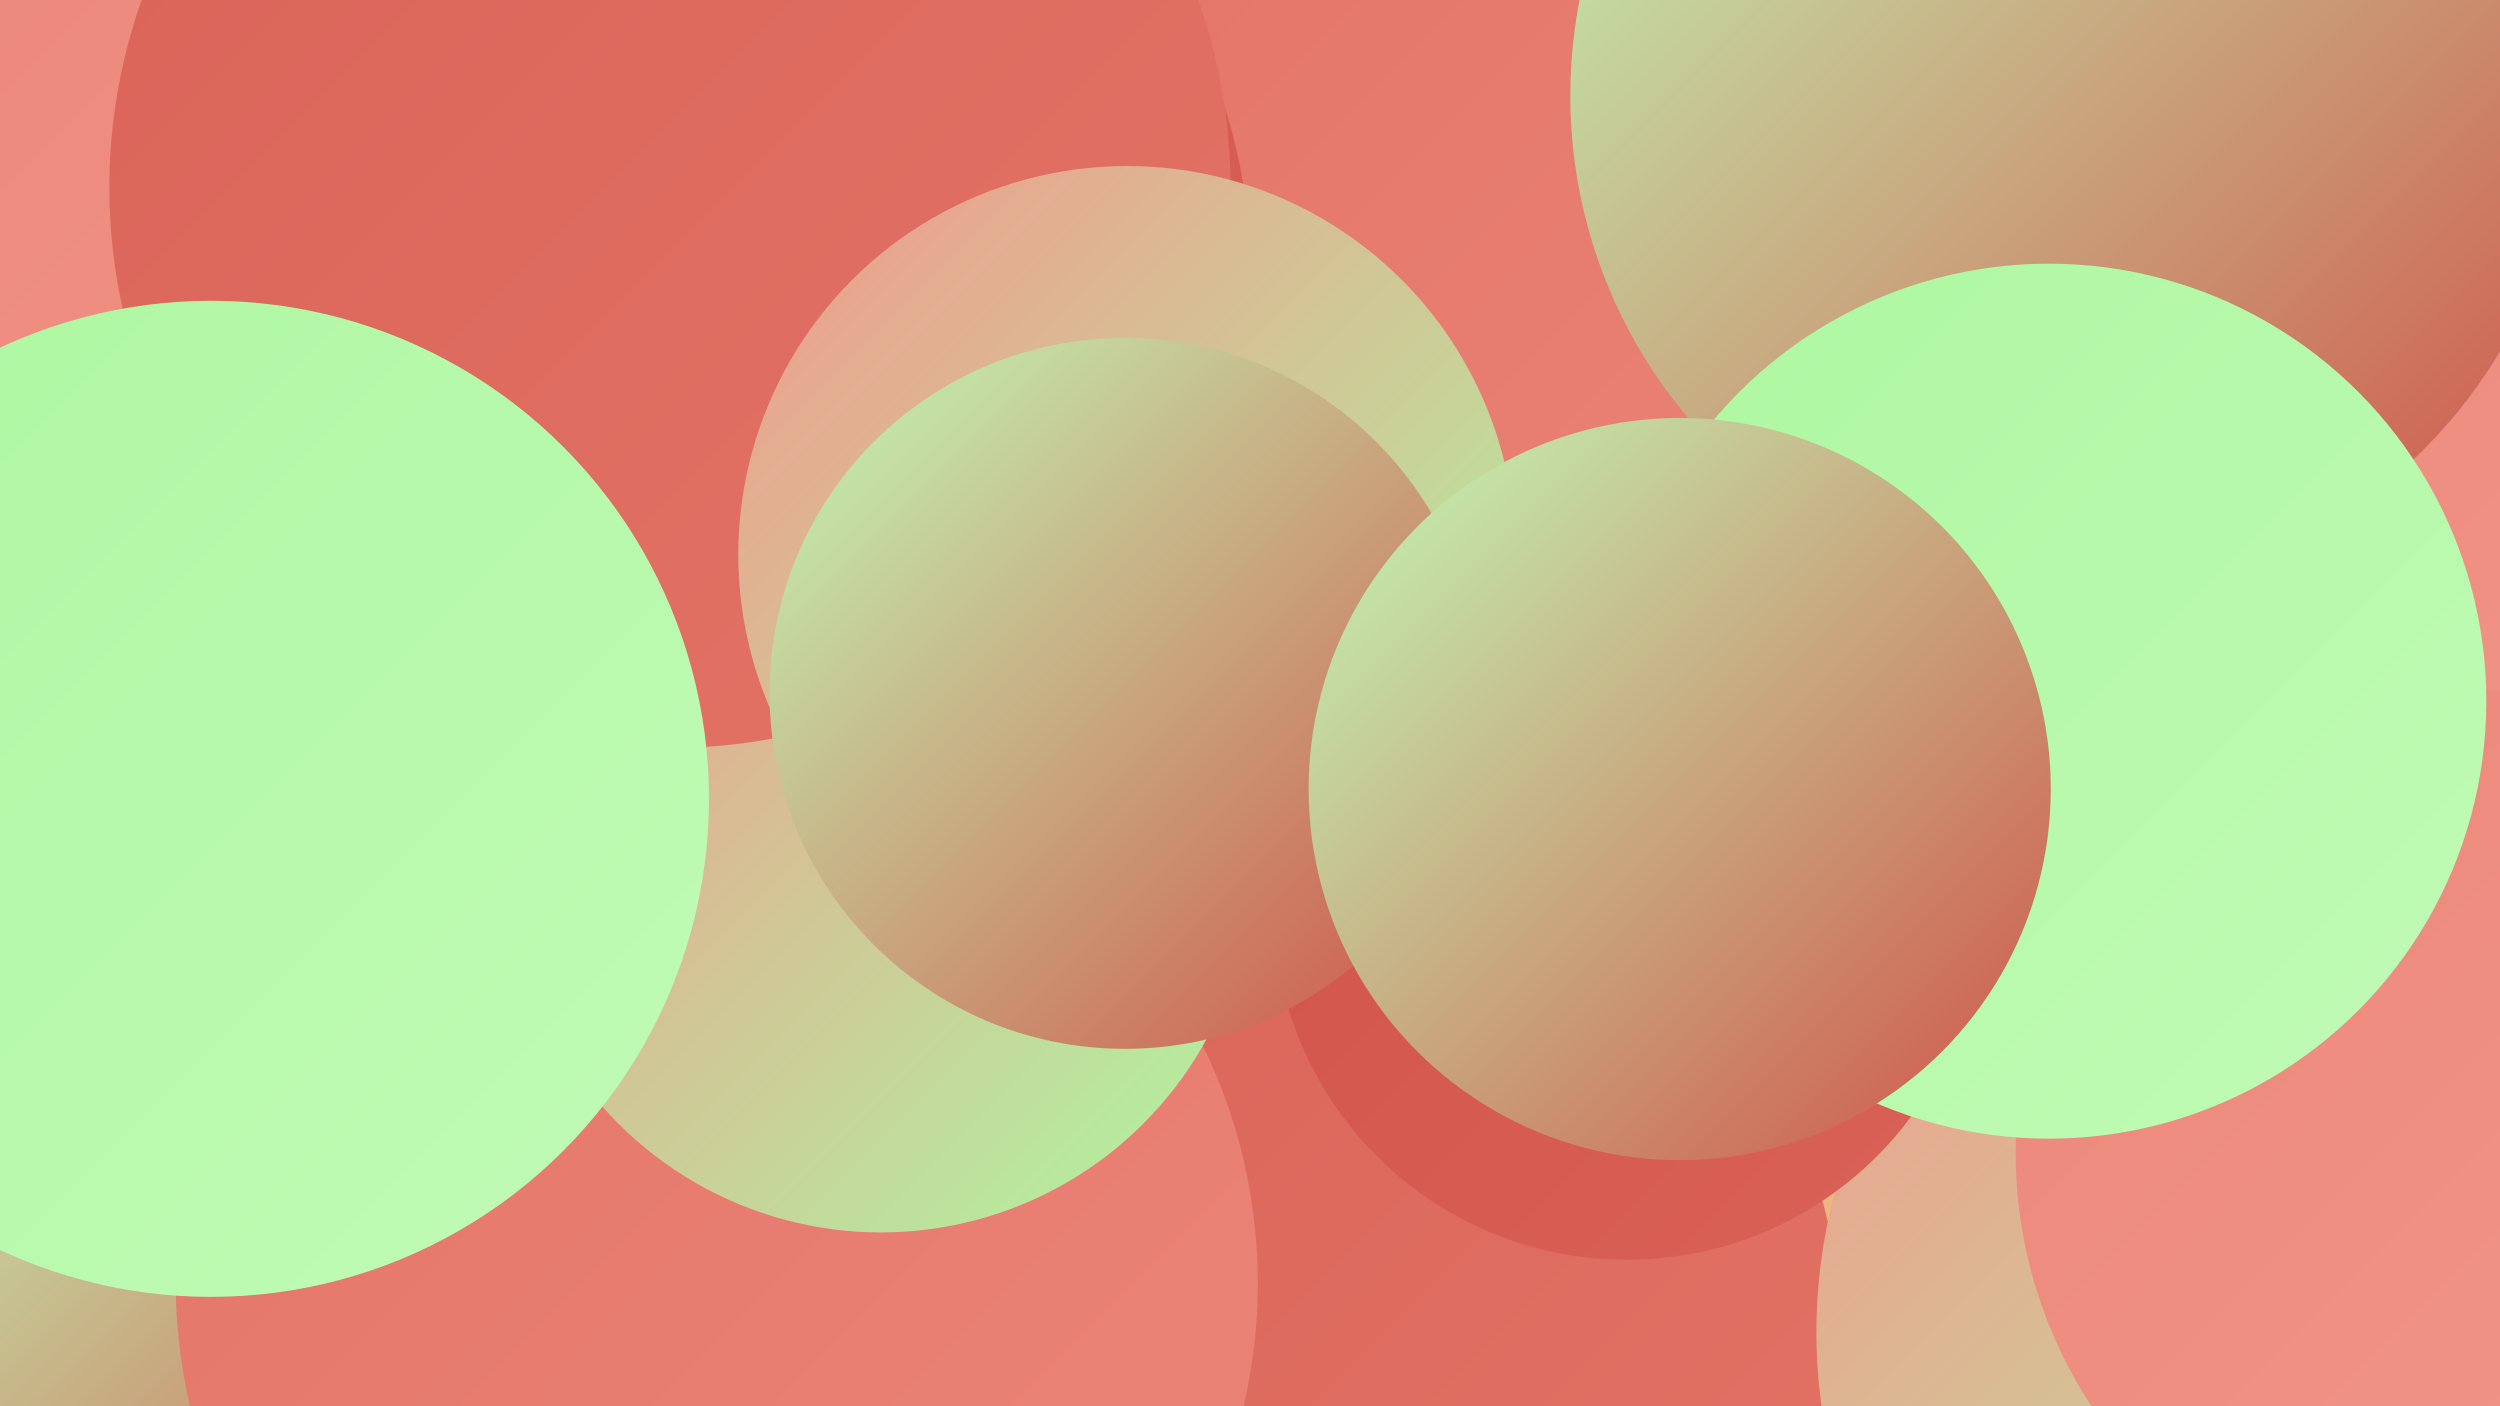 <?xml version="1.0" encoding="UTF-8"?><svg width="1280" height="720" xmlns="http://www.w3.org/2000/svg"><defs><linearGradient id="grad0" x1="0%" y1="0%" x2="100%" y2="100%"><stop offset="0%" style="stop-color:#d05248;stop-opacity:1" /><stop offset="100%" style="stop-color:#da6257;stop-opacity:1" /></linearGradient><linearGradient id="grad1" x1="0%" y1="0%" x2="100%" y2="100%"><stop offset="0%" style="stop-color:#da6257;stop-opacity:1" /><stop offset="100%" style="stop-color:#e37467;stop-opacity:1" /></linearGradient><linearGradient id="grad2" x1="0%" y1="0%" x2="100%" y2="100%"><stop offset="0%" style="stop-color:#e37467;stop-opacity:1" /><stop offset="100%" style="stop-color:#eb8679;stop-opacity:1" /></linearGradient><linearGradient id="grad3" x1="0%" y1="0%" x2="100%" y2="100%"><stop offset="0%" style="stop-color:#eb8679;stop-opacity:1" /><stop offset="100%" style="stop-color:#f2998c;stop-opacity:1" /></linearGradient><linearGradient id="grad4" x1="0%" y1="0%" x2="100%" y2="100%"><stop offset="0%" style="stop-color:#f2998c;stop-opacity:1" /><stop offset="100%" style="stop-color:#adf7a1;stop-opacity:1" /></linearGradient><linearGradient id="grad5" x1="0%" y1="0%" x2="100%" y2="100%"><stop offset="0%" style="stop-color:#adf7a1;stop-opacity:1" /><stop offset="100%" style="stop-color:#c1fbb6;stop-opacity:1" /></linearGradient><linearGradient id="grad6" x1="0%" y1="0%" x2="100%" y2="100%"><stop offset="0%" style="stop-color:#c1fbb6;stop-opacity:1" /><stop offset="100%" style="stop-color:#d05248;stop-opacity:1" /></linearGradient></defs><rect width="1280" height="720" fill="#efb583" /><circle cx="675" cy="687" r="268" fill="url(#grad1)" /><circle cx="168" cy="606" r="277" fill="url(#grad2)" /><circle cx="792" cy="147" r="244" fill="url(#grad2)" /><circle cx="75" cy="720" r="202" fill="url(#grad6)" /><circle cx="373" cy="137" r="267" fill="url(#grad0)" /><circle cx="1205" cy="682" r="275" fill="url(#grad4)" /><circle cx="1203" cy="329" r="281" fill="url(#grad3)" /><circle cx="372" cy="349" r="264" fill="url(#grad3)" /><circle cx="1269" cy="590" r="237" fill="url(#grad3)" /><circle cx="1060" cy="49" r="256" fill="url(#grad6)" /><circle cx="128" cy="173" r="239" fill="url(#grad3)" /><circle cx="367" cy="657" r="277" fill="url(#grad2)" /><circle cx="833" cy="464" r="181" fill="url(#grad0)" /><circle cx="451" cy="441" r="190" fill="url(#grad4)" /><circle cx="343" cy="96" r="287" fill="url(#grad1)" /><circle cx="577" cy="284" r="199" fill="url(#grad4)" /><circle cx="1049" cy="359" r="224" fill="url(#grad5)" /><circle cx="108" cy="409" r="255" fill="url(#grad5)" /><circle cx="576" cy="355" r="182" fill="url(#grad6)" /><circle cx="860" cy="404" r="190" fill="url(#grad6)" /></svg>